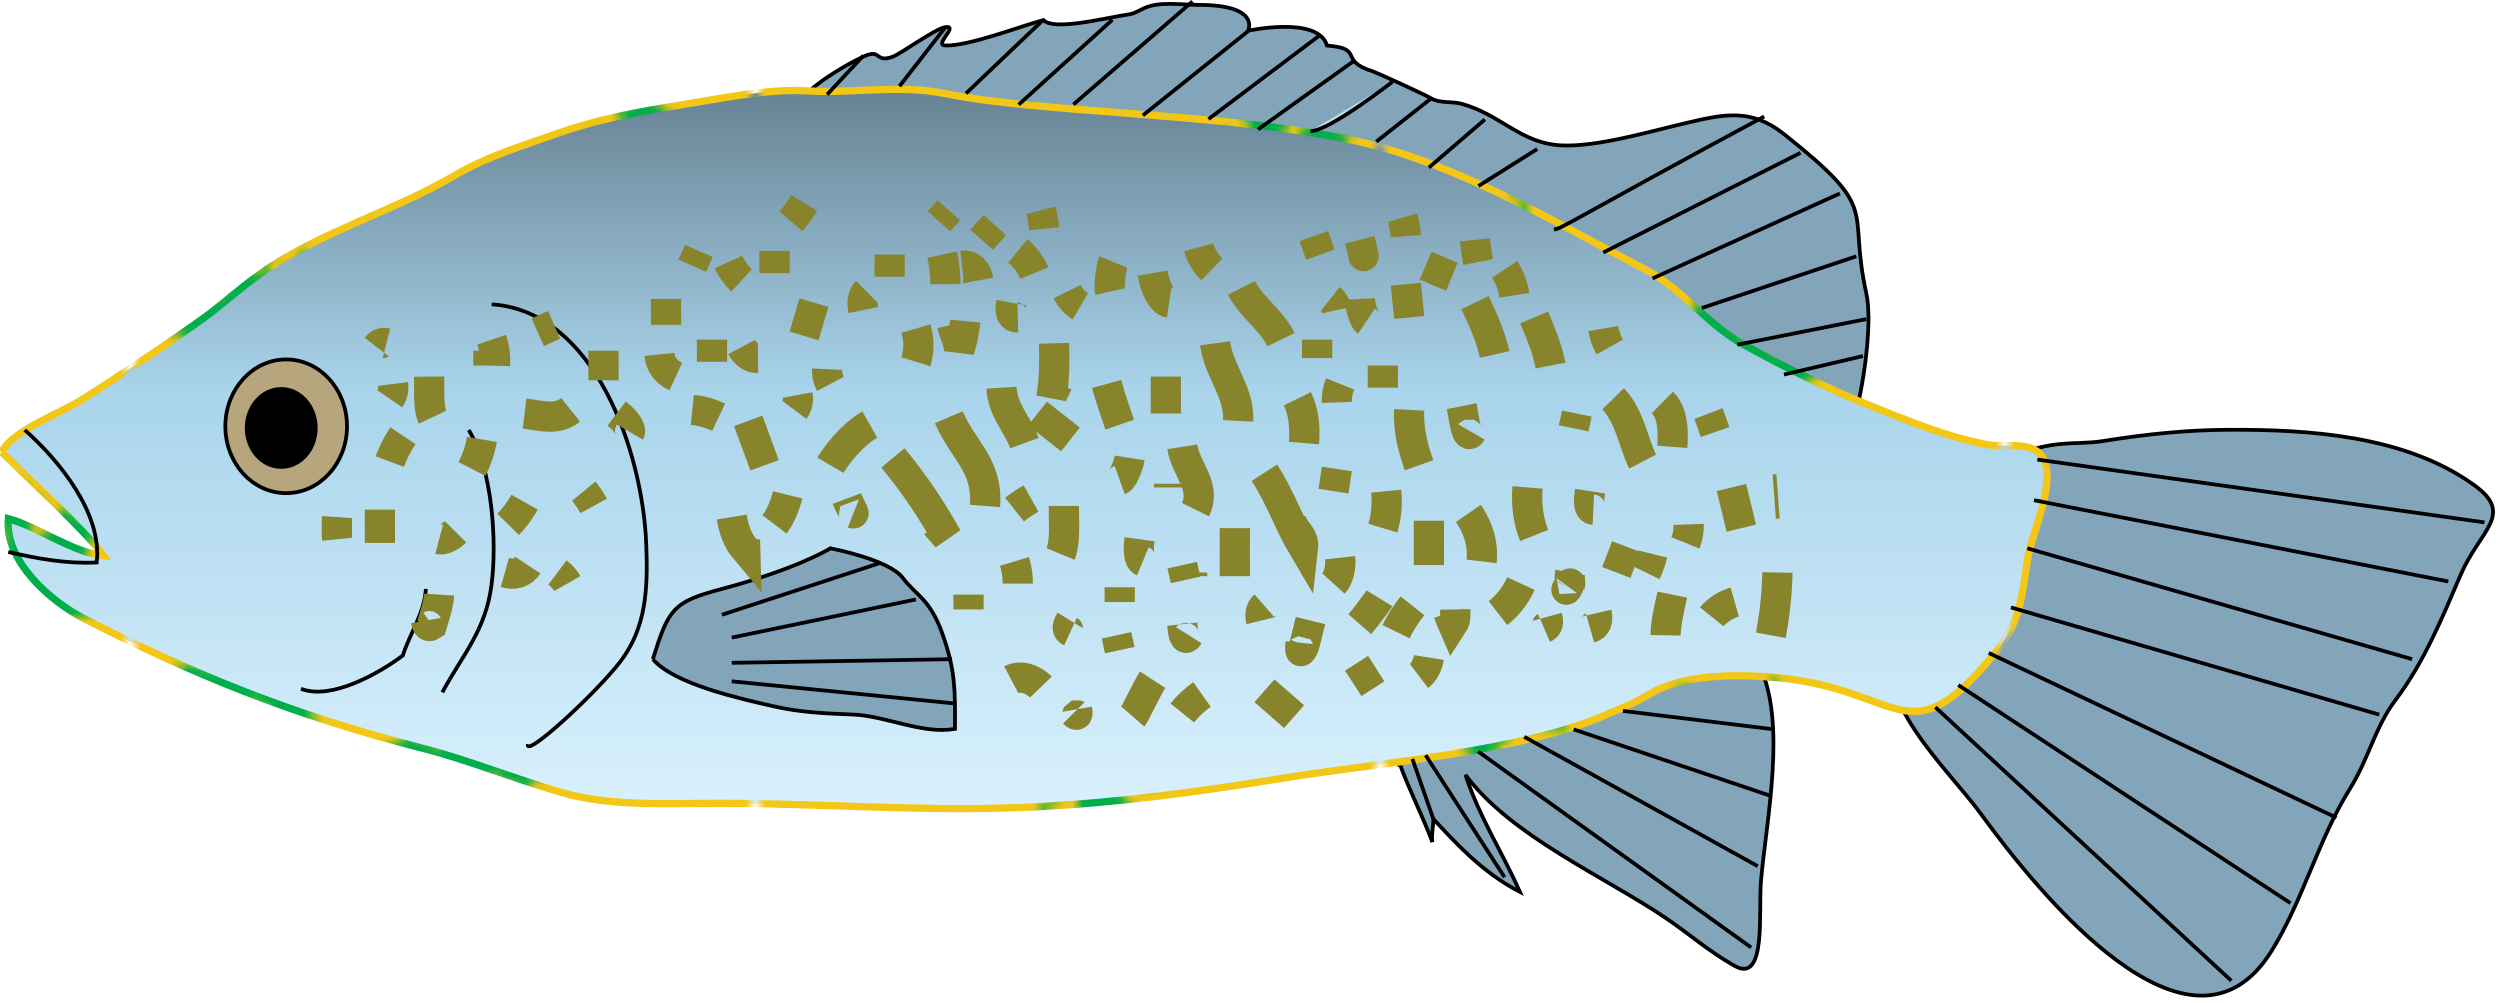
        <svg xmlns:rdf="http://www.w3.org/1999/02/22-rdf-syntax-ns#" xmlns="http://www.w3.org/2000/svg" xmlns:cc="http://creativecommons.org/ns#" xmlns:xlink="http://www.w3.org/1999/xlink" xmlns:dc="http://purl.org/dc/elements/1.1/" x="0px" y="0px" width="501" height="201" viewBox="0 0 501 201" xml:space="preserve">
            <title>Leiopotherapogon unicolor (Spangled Perch)</title>
            <desc xmlns:ian_image_library="https://ian.umces.edu/media-library/">
                <ian_image_library:title>Leiopotherapogon unicolor (Spangled Perch)</ian_image_library:title>
                <ian_image_library:descr>Illustration of Leiopotherapogon unicolor (Spangled Perch)</ian_image_library:descr>
                <ian_image_library:scene>
                    <ian_image_library:contains>fish, spangled, perch, Chordata, Actinopterygii, Perciformes, Terapontidae, Leiopotherapogon, unicolor, Australia, freshwater, potamodromous</ian_image_library:contains>
                    <ian_image_library:when>1999-01-01</ian_image_library:when>
                </ian_image_library:scene>
            </desc>
            
 <defs>
  <pattern id="ian_symbols_f8a1d55e8aad25e49db6bfd78fa2b4f8" height="78.934" viewBox="0 -78.934 64.078 78.934" width="64.078" patternUnits="userSpaceOnUse" y="519.1" x="-52.184" overflow="visible">
   <polygon points="0 0 0 -78.934 64.078 -78.934 64.078 0" fill="none"/>
   <polygon points="64.078 -78.934 64.078 0 0 0 0 -78.934" fill="#F3C716"/>
   <path d="m29.758-.99s.677-.201.967-.353c-1.469-2.712 2.982-6.993 3.902-7.733.601.226.721 2.758.043 4.096.844-.123 3.033 1.255 3.791 2.544.064-.688 1.635-3.63 2.461-4.007-.92-.397-1.586-1.87-2.348-3.318 1.021-.167 2.422.754 3.893 1.659.515-.802 1.889-1.772 3.147-2.289-1.088-.687-1.583-1.429-2.079-2.888-1.043.565-3.229.715-3.759.428.515-1.113 2.761-1.656 3.491-1.604-.254-.861-.402-3.015-.229-5.607-1.66 1.316-3.205 2.633-4.865 2.574.27 1.422-.366 3.228-.743 3.721-.573-.744-.984-1.571-.63-3.549-1.452-.484-2.689-1.03-4.063-2.288 0 1.831-.571 3.032-1.44 4.309 1.261.488 2.533 1.691 2.528 2.729-.848-.151-2.54-.896-3.032-1.889-.719.748-2.402 2.057-4.006 2.061 1.188.855 2.107 1.889 2.202 3.801 1.253-.971 3.706-1.586 5.086-.988-4.841 4.235-4.372 7.268-4.317 8.591z" fill="#00AF4C"/>
   <path d="m13.853-29.984s-.524.472-.722.734c2.492 1.817.238 7.643-.275 8.706-.639.056-2.046-2.685-2.01-4.183-1.133.756-2.797.635-4.399.349.572 1.089.171 3.033-.63 3.834 1.002-.036 2.354.679 3.662 1.66-.835.819-2.662.659-4.578 0 0 1.373-.822 3.11-1.659 4.292 1.316-.057 2.462.629 3.319 1.66.665-1.568 2.699-2.682 3.605-2.633.017 1.365-1.557 3.455-2.578 3.854.6.67 1.619 2.2 2.578 4.616.799-1.926 1.969-3.168 3.201-4.101-1.142-1.563-.968-2.434-.568-3.912.742.541 1.773.974 1.945 2.977 1.717-.285 2.852-.214 4.35.688-.455-1.662-.459-3.264-.139-4.963-1.85.14-3.41-.073-4.439-1.563.83-.227 3.09-.286 3.964.646.327-.982 1.222-2.389 2.668-3.082-1.44-.26-2.425-1.359-3.334-3.045-.713 1.416-2.94 3.08-4.442 3.135 2.001-4.063 2.001-6.981.481-9.669z" fill="#00AF4C"/>
   <path d="m41.232-26.074s.319-.628.522-.885c2.397 1.941 7.203-1.367 8.099-2.137-.11-.631-2.235-1.769-3.953-.738.44-1.289-.461-3.25-1.66-4.292 1.74.101 3.886-1.261 4.408-2.003.222.978 1.404 2.248 2.689 3.262.352-.973-.344-3.091-1.26-4.693 1.234-.5 2.347-1.431 2.805-2.689.457 1.316 1.46 1.99 2.805 2.746-1.16 1.428-1.94 3.602-1.66 4.465 1.322-.335 2.894-3.053 3.017-4.143.875.767 2.429 1.453 5.01 1.76-1.7 1.078-2.063 3.07-2.647 4.5-1.147-.446-3.316-.506-4.291.058.713.579 2.053 1.13 4.063 1.144 0 1.545.463 2.678 1.717 3.893-1.723-.014-3.822.473-5.318.865-.248-1.329-1.092-2.926-2.236-3.326-.006.861.26 3.109 1.145 3.777-.864.567-2.117 1.944-2.574 3.662-.622-1.326-1.483-2.631-3.346-3.074 1.185-1.053 2.02-3.07 1.686-4.537-5.056 3.98-7.732 2.682-9.021 2.385z" fill="#00AF4C"/>
   <path d="m27.758-38.732s.677-.199.967-.352c-1.469-2.713 2.982-6.993 3.902-7.733.601.226.721 2.759.043 4.095.844-.123 3.033 1.255 3.791 2.544.064-.687 1.635-3.628 2.461-4.006-.92-.397-1.586-1.87-2.348-3.319 1.021-.167 2.422.756 3.893 1.66.515-.801 1.889-1.774 3.147-2.289-1.088-.687-1.583-1.429-2.079-2.888-1.043.564-3.229.715-3.759.427.515-1.112 2.761-1.654 3.491-1.602-.254-.862-.402-3.016-.229-5.608-1.66 1.315-3.205 2.632-4.865 2.575.27 1.421-.366 3.227-.743 3.72-.573-.744-.984-1.571-.63-3.549-1.452-.485-2.689-1.03-4.063-2.289 0 1.832-.571 3.032-1.44 4.311 1.261.487 2.533 1.689 2.528 2.729-.848-.152-2.54-.896-3.032-1.888-.719.746-2.402 2.056-4.006 2.06 1.188.854 2.107 1.889 2.202 3.801 1.253-.971 3.706-1.586 5.086-.988-4.841 4.234-4.372 7.266-4.317 8.589z" fill="#00AF4C"/>
   <path d="m13.52-70.392s-.525.471-.721.732c2.49 1.817.236 7.645-.276 8.707-.64.057-2.046-2.685-2.011-4.183-1.131.756-2.797.636-4.398.35.572 1.087.171 3.032-.63 3.833 1.002-.036 2.353.68 3.662 1.659-.835.821-2.662.659-4.578 0 0 1.374-.821 3.111-1.659 4.294 1.316-.059 2.461.629 3.319 1.658.665-1.569 2.698-2.681 3.604-2.632.018 1.365-1.556 3.455-2.578 3.854.601.67 1.619 2.2 2.578 4.615.799-1.926 1.969-3.168 3.202-4.101-1.142-1.561-.968-2.432-.569-3.91.744.54 1.774.974 1.945 2.976 1.717-.285 2.854-.214 4.35.687-.454-1.661-.457-3.262-.137-4.962-1.851.14-3.41-.074-4.44-1.563.829-.227 3.09-.285 3.964.646.327-.981 1.223-2.388 2.668-3.081-1.439-.261-2.425-1.359-3.334-3.045-.713 1.414-2.939 3.08-4.443 3.135 2.003-4.062 2.003-6.982.482-9.669z" fill="#00AF4C"/>
   <path d="m41.232-64.482s.319-.629.522-.886c2.397 1.941 7.203-1.367 8.099-2.135-.11-.633-2.235-1.77-3.953-.739.44-1.289-.461-3.25-1.66-4.292 1.74.1 3.886-1.261 4.408-2.003.222.977 1.404 2.247 2.689 3.262.352-.974-.344-3.091-1.26-4.693 1.234-.5 2.347-1.431 2.805-2.689.457 1.315 1.46 1.991 2.805 2.747-1.16 1.427-1.94 3.601-1.66 4.464 1.322-.335 2.894-3.053 3.017-4.143.875.767 2.429 1.453 5.01 1.759-1.7 1.078-2.063 3.07-2.647 4.501-1.147-.447-3.316-.506-4.291.058.713.579 2.053 1.129 4.063 1.145 0 1.545.463 2.677 1.717 3.891-1.723-.012-3.822.474-5.318.865-.248-1.328-1.092-2.926-2.236-3.325-.006.861.26 3.11 1.145 3.775-.864.569-2.117 1.947-2.574 3.664-.622-1.325-1.483-2.631-3.346-3.075 1.185-1.053 2.02-3.07 1.686-4.536-5.056 3.98-7.732 2.681-9.021 2.385z" fill="#00AF4C"/>
  </pattern>
 </defs>
 <path stroke="#000" stroke-width=".757" d="m401.01 92.831c9.236-5.182 14.568-3.491 20.436-4.445 9.216-1.47 17.129-2.221 25.014-2.255 16.184-.085 35.607 1.1 49.449 11.148 8.055 5.854 1.046 8.934-2.818 17.967-3.695 8.629-7.355 17.522-13 24.993-4.251 5.653-5.317 11.678-9.216 17.909-6.295 10.103-9.352 22.334-15.695 32.49-16.245 26.002-46.752-11.81-58.148-27.454-7.192-9.854-22.025-22.474-18.534-37.843.944-4.102 4.998-12.826 7.464-16.962 2.01-3.355 6.744-4.795 8.482-7.532 2.859-4.458-2.411-4.078 4.592-3.569" fill="#83A5BA"/>
 <path stroke="#000" stroke-width=".757" d="m280.42 152.84c1.977 5.516 4.652 10.571 6.629 15.916-.23-1.541.225-3.304.197-4.639 4.435 4.755 9.786 10.748 17.365 14.63-3.653-8.164-8.055-14.782-10.94-23.479 9.114 12.285 27.764 20.337 40.117 28.68 4.578 3.088 8.584 6.67 13.854 9.631 6.438 3.62 4.714-10.877 5.257-17.036 1.053-12.205 5.305-31.951-.448-43.452-6.887-13.818-32.212-11.271-43.907-11.379-7.885-.078-22.514-3.773-26.982 5.206-2.636 5.311-3.043 20.955-1.142 26.664" fill="#83A5BA"/>
 <path stroke="#000" stroke-width=".757" d="m162.46 18.016c2.554-2.316 7.389-5.192 10.554-6.666 3.735-1.746 2.167 1.378 5.929 0 1.569-.571 8.625-5.702 10.541-5.923 2.785-.322-2.485 3.644 0 3.695 4.734.108 15.016-3.875 19.621-5.098 1.915 2.126 11.742-.241 15.321-.842 3.09-.513 2.343-.309 4.7-1.467 3.09-1.515 7.464-.734 11.104-.734 12.517 0 9.882 5.183 9.882 5.183s14.051-3.07 15.817 2.958c7.723.645 2.085 3.005 9.23 5.198.692.211 10.574 4.72 11.661 5.396 1.656 1.022 4.196.554 6.139 1.097 7.831 2.194 11.743 7.848 19.757 8.316 7.138.418 18.052-2.819 25.047-4.445 7.376-1.718 13.054-3.164 19.75 2.191 19.723 15.691 12.605 14.269 16.49 31.889 1.175 5.325-.258 15.937-1.46 21.309-5.013 22.293-42.21 6.968-54.271 5.589-9.447-1.08-18.738.139-28.151-2-11.939-2.713-24.436-10.184-35.56-15.75-14.928-7.474-28.029-18.809-42.624-27.03-11.675-6.571-24.178-10.364-35.968-16.188-3.287-1.616-11.036-3.654-12.85-6.679" fill="#83A5BA"/>
 <pattern id="ian_symbols_a963dcd4932e7414e91f003ff090d6f3" xlink:href="#ian_symbols_f8a1d55e8aad25e49db6bfd78fa2b4f8" patternTransform="matrix(1.926 0 0 1.926 7138.3 8072.2)"></pattern>
 <linearGradient id="ian_symbols_19e4b850c1e1aa842144cb6bdc3e6a6c" y2="334.08" gradientUnits="userSpaceOnUse" x2="428.01" gradientTransform="matrix(.414 0 0 .465 28.089 -136.03)" y1="642.15" x1="428.01">
  <stop stop-color="#D9F1FD" offset="0"/>
  <stop stop-color="#A9D4EB" offset=".588"/>
  <stop stop-color="#688495" offset="1"/>
 </linearGradient>
 <path stroke="url(#ian_symbols_a963dcd4932e7414e91f003ff090d6f3)" stroke-width=".757" d="m.341 90.617c2.091-4.313 11.797-7.854 15.817-10.374 9.766-6.119 23.899-15.804 26.365-17.78 6.547-5.25 9.569-8.068 16.476-11.854 11.05-6.058 21.305-9.166 32.287-15.546 6.316-3.678 12.856-5.664 20.307-8.283 8.034-2.835 15.586-4.265 25.163-5.803 7.912-1.26 17.148-3.25 25.061-2.768 9.209.554 18.562-1.318 27.662.554 18.595 3.813 51.398 3.701 78.605 8.724 21.801 4.017 41.721 16.103 61.619 26.521 7.784 4.075 12.157 10.867 19.764 15.07 7.484 4.126 16.721 8.805 24.531 11.906 8.177 3.25 15.682 6.496 24.389 8.143 3.43.648 9.352-1.029 11.199 2.971 2.329 5.022-2.33 14.649-3.151 19.427-1.358 7.959-1.264 12.758-6.561 19.254-17.624 21.557-18.467 7.379-43.67 5.029-7.438-.699-18.323-.815-25.033 2.954-5.277 2.961-3.376 1.882-9.236 4.448-17.021 7.44-45.993 9.712-63.916 12.589-18.452 2.971-33.679 5.063-51.398 5.932-21.19 1.013-41.422-.75-62.605-.75-10.602 0-21.414.717-31.642-2.211-9.087-2.621-18.717-6.543-27.791-8.849-26.242-6.711-46.019-14.864-67.766-25.968-6.628-3.399-15.92-11.437-15.152-20.008 5.419 1.378 13.229 6.951 19.104 7.406-3.897-5.24-15.803-16.152-20.414-20.723" fill="url(#ian_symbols_19e4b850c1e1aa842144cb6bdc3e6a6c)"/>
 <path stroke="#000" stroke-width=".757" d="m130.83 132.1c3.198-10.248 4.102-11.488 13.821-14.075 15.07-4.007 21.678-8.068 21.766-8.143 0 0 11.729 2.234 14.5 5.922 2.601 3.48 5.433 4.17 7.905 11.114 2.635 7.406 2.601 11.261 2.554 19.148-6.541 1.155-13.834-2.621-20.497-2.876-5.494-.214-10.479-.418-15.845-1.644-6.78-1.54-19.99-4.47-24.19-9.44" fill="#83A5BA"/>
 <path stroke="#000" stroke-width=".757" d="m98.54 60.986c20.633 1.368 30.25 29.461 30.969 48.101.333 8.805.074 16.704-5.304 23.641-4.978 6.401-19.078 19.362-18.425 16.401" fill="none"/>
 <path stroke="#000" stroke-width=".757" d="m93.928 86.166c4.693 7.705 5.732 22.249 4.563 31.115-1.188 9.131-5.861 14.024-9.854 21.481" fill="none"/>
 <path stroke="#000" stroke-width=".757" d="m85.35 118.02c-.339 4.972-3.124 8.68-4.625 13.339-4.775 3.589-14.399 9.043-20.409 6.669" fill="none"/>
 <path stroke="#000" stroke-width=".757" d="m69.54 85.428c0 7.403-5.447 13.4-12.198 13.4-6.738 0-12.185-5.997-12.185-13.4 0-7.406 5.447-13.399 12.185-13.399 6.751 0 12.198 5.993 12.198 13.399z" fill="#B7A57D"/>
 <path stroke="#000" stroke-width=".757" d="m63.278 85.768c0 4.306-3.104 7.803-6.921 7.803-3.824 0-6.914-3.498-6.914-7.803s3.09-7.814 6.914-7.814c3.817 0 6.921 3.508 6.921 7.814z"/>
 <path stroke="#000" stroke-width=".757" d="m4.952 86.166c6.724 5.922 15.587 16.639 14.432 26.555-6.282.299-12-.812-17.719-2.102" fill="none"/>
 <path stroke="#88842C" stroke-width=".757" d="m355.61 95.052c.218 2.978.448 5.922.659 8.894" fill="none"/>
 <line y2="11.163" x1="165.75" x2="173.01" stroke="#000" y1="18.949" stroke-width=".757" fill="#B7A57D"/>
 <line y2="5.427" x1="180.25" x2="189.48" stroke="#000" y1="17.282" stroke-width=".757" fill="#B7A57D"/>
 <line y2="4.059" x1="193.58" x2="208.97" stroke="#000" y1="18.729" stroke-width=".757" fill="#B7A57D"/>
 <line y2=".286" x1="215.11" x2="238.98" stroke="#000" y1="20.933" stroke-width=".757" fill="#B7A57D"/>
 <linearGradient id="ian_symbols_10b5c676a557a9c4f95e371ad0b95fe8" y2="311.82" gradientUnits="userSpaceOnUse" x2="545.27" gradientTransform="matrix(.414 0 0 .53 27.655 -160.5)" y1="355.79" x1="545.27">
  <stop stop-color="#D9F1FD" offset="0"/>
  <stop stop-color="#A9D4EB" offset=".588"/>
  <stop stop-color="#83A5BA" offset="1"/>
 </linearGradient>
 <line y2="6.986" x1="242.19" x2="264.6" stroke="#000" y1="23.86" stroke-width=".757" fill="url(#ian_symbols_10b5c676a557a9c4f95e371ad0b95fe8)"/>
 <linearGradient id="ian_symbols_cb8599a54eea8a140d940167fdd51e48" y2="289.63" gradientUnits="userSpaceOnUse" x2="496.97" gradientTransform="matrix(.328 0 0 .446 50.425 -126.61)" y1="339.97" x1="496.97">
  <stop stop-color="#D9F1FD" offset="0"/>
  <stop stop-color="#A9D4EB" offset=".588"/>
  <stop stop-color="#83A5BA" offset="1"/>
 </linearGradient>
 <line y2="3.954" x1="204.13" x2="222.93" stroke="#000" y1="20.977" stroke-width=".757" fill="url(#ian_symbols_cb8599a54eea8a140d940167fdd51e48)"/>
 <linearGradient id="ian_symbols_4c9d2960712e0384393a0897a4ddf409" y2="309.15" gradientUnits="userSpaceOnUse" x2="511.85" gradientTransform="matrix(.414 0 0 .53 27.655 -160.78)" y1="353.12" x1="511.85">
  <stop stop-color="#D9F1FD" offset="0"/>
  <stop stop-color="#A9D4EB" offset=".588"/>
  <stop stop-color="#83A5BA" offset="1"/>
 </linearGradient>
 <line y2="6.253" x1="229.02" x2="250.11" stroke="#000" y1="23.126" stroke-width=".757" fill="url(#ian_symbols_4c9d2960712e0384393a0897a4ddf409)"/>
 <linearGradient id="ian_symbols_2dfee96421b484c4312229650f8a91bb" y2="328.43" gradientUnits="userSpaceOnUse" x2="551.32" gradientTransform="matrix(.444 0 0 .611 17.077 -192.99)" y1="362.85" x1="551.32">
  <stop stop-color="#D9F1FD" offset="0"/>
  <stop stop-color="#A9D4EB" offset=".588"/>
  <stop stop-color="#83A5BA" offset="1"/>
 </linearGradient>
 <line y2="12.321" x1="252.11" x2="271.17" stroke="#000" y1="25.934" stroke-width=".757" fill="url(#ian_symbols_2dfee96421b484c4312229650f8a91bb)"/>
 <linearGradient id="ian_symbols_4f90edfa0c530664052a7c21990d87ef" y2="347.85" gradientUnits="userSpaceOnUse" x2="557.93" gradientTransform="matrix(.469 0 0 .777 9.172 -259.07)" y1="372.71" x1="557.93">
  <stop stop-color="#D9F1FD" offset="0"/>
  <stop stop-color="#A9D4EB" offset=".588"/>
  <stop stop-color="#83A5BA" offset="1"/>
 </linearGradient>
 <path stroke="#000" stroke-width=".757" d="m262.64 26.277c3.729 0 16.415-9.898 16.415-9.898" fill="url(#ian_symbols_4f90edfa0c530664052a7c21990d87ef)"/>
 <linearGradient id="ian_symbols_d550c10f6611ec14c9d0d42c4429b59a" y2="327.05" gradientUnits="userSpaceOnUse" x2="612.69" gradientTransform="matrix(.414 0 0 .465 27.655 -136.03)" y1="357.83" x1="612.69">
  <stop stop-color="#D9F1FD" offset="0"/>
  <stop stop-color="#A9D4EB" offset=".588"/>
  <stop stop-color="#83A5BA" offset="1"/>
 </linearGradient>
 <line y2="19.717" x1="275.8" x2="286.82" stroke="#000" y1="28.396" stroke-width=".757" fill="url(#ian_symbols_d550c10f6611ec14c9d0d42c4429b59a)"/>
 <linearGradient id="ian_symbols_13bb7466e2a4ac24c179203cf47fc6bc" y2="336.14" gradientUnits="userSpaceOnUse" x2="638.41" gradientTransform="matrix(.414 0 0 .465 27.655 -136.03)" y1="368.97" x1="638.41">
  <stop stop-color="#D9F1FD" offset="0"/>
  <stop stop-color="#A9D4EB" offset=".588"/>
  <stop stop-color="#83A5BA" offset="1"/>
 </linearGradient>
 <line y2="23.945" x1="286.35" x2="297.56" stroke="#000" y1="33.579" stroke-width=".757" fill="url(#ian_symbols_13bb7466e2a4ac24c179203cf47fc6bc)"/>
 <linearGradient id="ian_symbols_5bcfe951df7e5644d90db9f43c261093" y2="348.88" gradientUnits="userSpaceOnUse" x2="631.53" gradientTransform="matrix(.463 0 0 .465 10.022 -136.03)" y1="376.9" x1="631.53">
  <stop stop-color="#D9F1FD" offset="0"/>
  <stop stop-color="#A9D4EB" offset=".588"/>
  <stop stop-color="#83A5BA" offset="1"/>
 </linearGradient>
 <line y2="29.867" x1="296.28" x2="308.06" stroke="#000" y1="37.273" stroke-width=".757" fill="url(#ian_symbols_5bcfe951df7e5644d90db9f43c261093)"/>
 <path stroke="#88842C" stroke-width="6.062" d="m243.5 68.796c.774 5.729 4.917 9.695 4.625 15.549" fill="none"/>
 <path stroke="#88842C" stroke-width="6.062" d="m253.39 94.726c3.259 5.073 4.985 10.299 7.762 14.972.285-2.503-2.377-3.549-2.561-6.082" fill="none"/>
 <path stroke="#88842C" stroke-width="6.062" d="m259.99 79.914c1.317 2.693 1.569 5.834 1.317 8.88" fill="none"/>
 <path stroke="#88842C" stroke-width="6.062" d="m267.9 93.986c-.224 1.474-.435 2.961-.672 4.445" fill="none"/>
 <path stroke="#88842C" stroke-width="6.062" d="m277.79 98.431c.251 2.537.048 5.046-.666 7.406" fill="none"/>
 <path stroke="#88842C" stroke-width="6.062" d="m284.37 93.239c-1.243-3.515-2.18-7.243-1.977-11.104" fill="none"/>
 <path stroke="#88842C" stroke-width="6.062" d="m296.9 112.5c.421-3.454-.754-6.883-2.635-9.617" fill="none"/>
 <path stroke="#88842C" stroke-width="6.062" d="m292.93 81.391c.488 2.469.943 6.996 1.982 5.192" fill="none"/>
 <path stroke="#88842C" stroke-width="6.062" d="m307.44 107.31c-1.189-2.985-1.597-6.356-1.325-9.627" fill="none"/>
 <path stroke="#88842C" stroke-width="6.062" d="m304.8 116.95c-1.127 2.425-2.655 4.404-4.604 5.922" fill="none"/>
 <path stroke="#88842C" stroke-width="6.062" d="m291.63 122.13c.021 1.165.123 2.085-.475 2.995-.319-.727-.604-1.474-.85-2.255" fill="none"/>
 <path stroke="#88842C" stroke-width="6.062" d="m272.5 125.09c1.066-1.219 3.62-4.639 3.953-5.182" fill="none"/>
 <path stroke="#88842C" stroke-width="6.062" d="m268.56 111.76c.217 1.966-.285 4.041-1.331 5.192" fill="none"/>
 <path stroke="#88842C" stroke-width="6.062" d="m262.62 124.36c-.414 1.678-.842 3.355-1.249 5.022-.713 1.657-.938 1.464-.727-.577" fill="none"/>
 <path stroke="#88842C" stroke-width="6.062" d="m253.39 121.4c-.768.672-.944 1.772-.652 2.961" fill="none"/>
 <path stroke="#88842C" stroke-width="6.062" d="m247.46 105.84v9.63" fill="none"/>
 <path stroke="#88842C" stroke-width="6.062" d="m238.9 114.73v.74" fill="none"/>
 <path stroke="#88842C" stroke-width="6.062" d="m236.92 89.544c.72 4.554 4.931 7.967 2.649 12.588" fill="none"/>
 <path stroke="#88842C" stroke-width="6.062" d="m233.63 75.469v7.406" fill="none"/>
 <path stroke="#88842C" stroke-width="6.062" d="m234.3 96.947v.74" fill="none"/>
 <path stroke="#88842C" stroke-width="6.062" d="m226.38 91.765c-.306 1.976-1.515 4.265-1.99 4.435" fill="none"/>
 <path stroke="#88842C" stroke-width="6.062" d="m221.76 76.942c.761 2.768 1.711 5.515 2.628 8.153" fill="none"/>
 <path stroke="#88842C" stroke-width="6.062" d="m214.52 88.057c-2.201-1.732-4.387-3.453-6.595-5.182" fill="none"/>
 <path stroke="#88842C" stroke-width="6.062" d="m200.68 77.689c.292 4.622 3.274 7.417 4.625 11.104" fill="none"/>
 <path stroke="#88842C" stroke-width="6.062" d="m203.31 102.13c1.012-.801 2.207-1.603 3.308-2.224" fill="none"/>
 <path stroke="#88842C" stroke-width="6.062" d="m190.14 83.612c2.941 6.849 7.878 9.593 7.253 17.78" fill="none"/>
 <path stroke="#88842C" stroke-width="6.062" d="m178.94 91.765c4.095 4.938 7.715 10.258 10.853 15.957-.761-.876-1.528-1.752-2.295-2.628" fill="none"/>
 <path stroke="#88842C" stroke-width="6.062" d="m171.02 102.88c.238.095-.849-1.742-1.317-2.971" fill="none"/>
 <path stroke="#88842C" stroke-width="6.062" d="m157.85 99.171c-.523 2.16-1.528 4.459-2.635 5.922" fill="none"/>
 <path stroke="#88842C" stroke-width="6.062" d="m146.64 103.62c.4 2.424 1.12 4.608 2.676 6.456-.021-.672-.034-1.335-.034-2.007" fill="none"/>
 <path stroke="#88842C" stroke-width="6.062" d="m149.94 84.345c1.093 2.971 2.187 5.933 3.28 8.894" fill="none"/>
 <path stroke="#88842C" stroke-width="6.062" d="m138.74 82.135c1.833.183 3.586.676 5.276 1.477" fill="none"/>
 <path stroke="#88842C" stroke-width="6.062" d="m132.14 71.023c.204 2.062 1.453 3.6 3.293 4.445" fill="none"/>
 <path stroke="#88842C" stroke-width="6.062" d="m151.91 71.757c-1.392.01-2.541-.818-3.293-2.221" fill="none"/>
 <path stroke="#88842C" stroke-width="6.062" d="m163.11 60.643c-.659 2.238-1.304 4.452-1.97 6.673" fill="none"/>
 <path stroke="#88842C" stroke-width="6.062" d="m166.41 76.942c-.482-.91-.699-1.901-.651-2.961" fill="none"/>
 <path stroke="#88842C" stroke-width="6.062" d="m174.31 85.096c-3.334 1.881-6.513 5.783-7.899 8.143" fill="none"/>
 <path stroke="#88842C" stroke-width="6.062" d="m173.67 58.432c-.781.771-.972 2.21-.666 3.701" fill="none"/>
 <path stroke="#88842C" stroke-width="6.062" d="m193.44 64.354c-.197 2.007-.598 3.949-1.202 5.844-.122-1.932-1.053-3.365-1.439-5.104" fill="none"/>
 <path stroke="#88842C" stroke-width="6.062" d="m202.65 60.643c-.367 2.01.068 3.005 1.317 2.971" fill="none"/>
 <path stroke="#88842C" stroke-width="6.062" d="m211.88 76.942c-.407 1.07-1.005 1.786-1.222 2.876.686-3.627.666-7.335.563-11.023" fill="none"/>
 <path stroke="#88842C" stroke-width="6.062" d="m213.85 58.432c.618 1.25 1.576 2.33 2.648 2.961" fill="none"/>
 <path stroke="#88842C" stroke-width="6.062" d="m213.19 101.39c0 3.27.333 7.267-.652 9.627" fill="none"/>
 <path stroke="#88842C" stroke-width="6.062" d="m203.31 112.5c.435 1.443.659 2.948.659 4.455" fill="none"/>
 <path stroke="#88842C" stroke-width="6.062" d="m202.65 136.21c1.752-.927 4.265-.254 5.936 1.487" fill="none"/>
 <path stroke="#88842C" stroke-width="6.062" d="m194.09 119.16v2.971" fill="none"/>
 <path stroke="#88842C" stroke-width="6.062" d="m214.52 124.36c-.577.938-.863 1.823 0 2.221" fill="none"/>
 <path stroke="#88842C" stroke-width="6.062" d="m223.75 127.32c.218.995.435 1.983.646 2.961" fill="none"/>
 <path stroke="#88842C" stroke-width="6.062" d="m215.84 142.13c.17.95.116 1.541-.666.747" fill="none"/>
 <path stroke="#88842C" stroke-width="6.062" d="m229.02 112.5c-.788-.329-.958-2.234-.659-4.432" fill="none"/>
 <path stroke="#88842C" stroke-width="6.062" d="m227.04 143.62c.313-.359 2.812-5.653 3.953-7.406" fill="none"/>
 <path stroke="#88842C" stroke-width="6.062" d="m236.92 113.25c.217.981.448 1.977.666 2.955" fill="none"/>
 <path stroke="#88842C" stroke-width="6.062" d="m236.92 125.09c.156 1.464.36 3.763 1.331 2.221" fill="none"/>
 <path stroke="#88842C" stroke-width="6.062" d="m240.88 139.17c-1.487 1.057-2.859 2.34-3.959 3.709" fill="none"/>
 <path stroke="#88842C" stroke-width="6.062" d="m253.39 138.43c1.976 1.735 3.966 3.457 5.936 5.186" fill="none"/>
 <path stroke="#88842C" stroke-width="6.062" d="m271.19 136.95c1.494-.971 3.145-2.034 4.611-2.961" fill="none"/>
 <path stroke="#88842C" stroke-width="6.062" d="m277.12 77.689v-4.445" fill="none"/>
 <path stroke="#88842C" stroke-width="6.062" d="m268.56 76.942c-.476 1.175-.707 2.425-.659 3.708" fill="none"/>
 <path stroke="#88842C" stroke-width="6.062" d="m263.96 68.063v3.694" fill="none"/>
 <path stroke="#88842C" stroke-width="6.062" d="m248.79 57.682c2.01 3.956 5.943 6.35 7.912 10.381" fill="none"/>
 <path stroke="#88842C" stroke-width="6.062" d="m273.84 64.354c-.332-.224-1.235-2.578-1.331-4.445" fill="none"/>
 <path stroke="#88842C" stroke-width="6.062" d="m281.74 56.948c.217 2.224.448 4.445.658 6.666" fill="none"/>
 <path stroke="#88842C" stroke-width="6.062" d="m266.58 59.909c.652.513 1.121 1.314 1.324 2.224" fill="none"/>
 <path stroke="#88842C" stroke-width="6.062" d="m273.17 51.016c.34 1.389-.51-2.33-.666-2.961" fill="none"/>
 <path stroke="#88842C" stroke-width="6.062" d="m281.08 43.613c.34 1.202.557 2.445.652 3.705" fill="none"/>
 <path stroke="#88842C" stroke-width="6.062" d="m263.29 47.318c.435 1.232.869 2.469 1.311 3.698" fill="none"/>
 <path stroke="#88842C" stroke-width="6.062" d="m307.44 63.614c1.331 3.131 2.648 6.296 3.293 9.631" fill="none"/>
 <path stroke="#88842C" stroke-width="6.062" d="m299.53 71.023c-.78-3.494-2.356-7.104-3.945-10.381" fill="none"/>
 <path stroke="#88842C" stroke-width="6.062" d="m301.51 53.987c.998 1.498 1.678 3.294 1.983 5.186" fill="none"/>
 <path stroke="#88842C" stroke-width="6.062" d="m285.7 53.24c1.691.737 3.538 1.515 5.257 2.221" fill="none"/>
 <path stroke="#88842C" stroke-width="6.062" d="m295.58 48.055c.149 1.498.359 2.995.652 4.445" fill="none"/>
 <path stroke="#88842C" stroke-width="6.062" d="m316 82.875c-.203.985-.441 1.962-.645 2.961" fill="none"/>
 <path stroke="#88842C" stroke-width="6.062" d="m318.64 98.431c-.299 1.926-.347 3.657.665 3.702" fill="none"/>
 <path stroke="#88842C" stroke-width="6.062" d="m323.26 79.914c3.341 3.419 4.244 9.332 5.929 12.585" fill="none"/>
 <path stroke="#88842C" stroke-width="6.062" d="m321.29 65.842c.224 1.304.679 2.574 1.304 3.694" fill="none"/>
 <path stroke="#88842C" stroke-width="6.062" d="m333.14 80.65c2.111 2.085 2.234 5.705 1.982 8.894" fill="none"/>
 <path stroke="#88842C" stroke-width="6.062" d="m329.84 114.73c.564-1.147.999-2.391 1.325-3.708" fill="none"/>
 <path stroke="#88842C" stroke-width="6.062" d="m314.67 114.73c-.237 1.243.163 1.925-.51 3.08-.835 1.26.673-1.226.51-.856" fill="none"/>
 <path stroke="#88842C" stroke-width="6.062" d="m325.89 109.54c-.658 1.721-1.317 3.453-1.983 5.182" fill="none"/>
 <path stroke="#88842C" stroke-width="6.062" d="m319.96 122.87c.354 1.505-.014 2.604-1.317 2.972" fill="none"/>
 <path stroke="#88842C" stroke-width="6.062" d="m310.07 123.61c.285 1.033.149 1.891-.646 2.235" fill="none"/>
 <path stroke="#88842C" stroke-width="6.062" d="m338.41 105.09c.048 1.28-.184 2.543-.652 3.705" fill="none"/>
 <path stroke="#88842C" stroke-width="6.062" d="m356.2 114.73c-.088 4.231-.557 8.435-1.311 12.588" fill="none"/>
 <path stroke="#88842C" stroke-width="6.062" d="m347.64 120.65c-1.738.496-3.524 1.616-4.604 2.961" fill="none"/>
 <path stroke="#88842C" stroke-width="6.062" d="m335.12 119.16c-.543 2.632-1.29 5.389-1.338 8.153" fill="none"/>
 <path stroke="#88842C" stroke-width="6.062" d="m348.96 105.84c-.666-2.723-1.325-5.44-1.983-8.15" fill="none"/>
 <path stroke="#88842C" stroke-width="6.062" d="m342.37 82.875c.483 1.26.884 2.424 1.325 3.708" fill="none"/>
 <path stroke="#88842C" stroke-width="6.062" d="m209.25 45.834c-.122-1.26-.339-2.493-.659-3.702" fill="none"/>
 <path stroke="#88842C" stroke-width="6.062" d="m199.37 45.094c-.89.988-1.759 1.976-2.642 2.961" fill="none"/>
 <path stroke="#88842C" stroke-width="6.062" d="m190.14 42.132c-.659.74-1.317 1.48-1.976 2.214" fill="none"/>
 <path stroke="#88842C" stroke-width="6.062" d="m203.97 50.279c1.406 1.155 2.615 2.768 3.308 4.448" fill="none"/>
 <path stroke="#88842C" stroke-width="6.062" d="m192.77 53.24c1.793-.193 2.92.917 3.301 2.961" fill="none"/>
 <path stroke="#88842C" stroke-width="6.062" d="m223.1 52.5c-.516 1.243-.862 5.07-.666 5.933" fill="none"/>
 <path stroke="#88842C" stroke-width="6.062" d="m230.99 54.727c.503 2.948 1.807 5.685 3.308 5.916" fill="none"/>
 <path stroke="#88842C" stroke-width="6.062" d="m240.22 49.542c.455 1.688 1.413 3.27 2.635 4.445" fill="none"/>
 <path stroke="#88842C" stroke-width="6.062" d="m159.83 79.163c.204 1.09-.027 2.129-.659 2.972" fill="none"/>
 <path stroke="#88842C" stroke-width="6.062" d="m142.68 68.063v4.435" fill="none"/>
 <path stroke="#88842C" stroke-width="6.062" d="m148.62 56.201c-1.094-1.019-1.99-2.279-2.636-3.702" fill="none"/>
 <path stroke="#88842C" stroke-width="6.062" d="m155.22 50.279v4.448" fill="none"/>
 <path stroke="#88842C" stroke-width="6.062" d="m140.04 50.279c-.428.985-.856 1.977-1.297 2.961" fill="none"/>
 <path stroke="#88842C" stroke-width="6.062" d="m133.47 59.909v5.186" fill="none"/>
 <path stroke="#88842C" stroke-width="6.062" d="m123.57 82.875c1.82 1.368 2.967 3.161 2.648 3.708" fill="none"/>
 <path stroke="#88842C" stroke-width="6.062" d="m114.36 82.135c-2.812 2.244-6.085 1.121-9.23.74" fill="none"/>
 <path stroke="#88842C" stroke-width="6.062" d="m97.881 70.283v2.961" fill="none"/>
 <path stroke="#88842C" stroke-width="6.062" d="m111.05 65.095c-1.107.485-2.187.988-3.287 1.48" fill="none"/>
 <path stroke="#88842C" stroke-width="6.062" d="m120.94 70.283v5.922" fill="none"/>
 <path stroke="#88842C" stroke-width="6.062" d="m98.54 68.063c.543 1.626.754 3.27.659 5.182" fill="none"/>
 <path stroke="#88842C" stroke-width="6.062" d="m96.563 88.057c-.374 2.16-1.026 4.068-1.983 5.929" fill="none"/>
 <path stroke="#88842C" stroke-width="6.062" d="m86.016 75.469c.021 2.853-.197 6.347.652 8.143" fill="none"/>
 <path stroke="#88842C" stroke-width="6.062" d="m105.13 100.64c-.917 1.623-2.152 3.284-3.294 4.448" fill="none"/>
 <path stroke="#88842C" stroke-width="6.062" d="m113.69 116.95c-.435-.767-1.162-1.613-1.977-2.224" fill="none"/>
 <path stroke="#88842C" stroke-width="6.062" d="m116.98 98.431c.768.934 1.406 1.895 1.983 2.961" fill="none"/>
 <path stroke="#88842C" stroke-width="6.062" d="m105.78 113.25c-1.066 1.61-2.696 2.017-4.612 1.48" fill="none"/>
 <path stroke="#88842C" stroke-width="6.062" d="m91.286 106.57c-1.026 1.029-2.513 1.695-3.287 1.491" fill="none"/>
 <path stroke="#88842C" stroke-width="6.062" d="m80.746 87.316c-1.087 1.626-1.949 3.335-2.642 5.182" fill="none"/>
 <path stroke="#88842C" stroke-width="6.062" d="m78.769 76.942c.143 1.141-.074 2.109-.666 2.971" fill="none"/>
 <path stroke="#88842C" stroke-width="6.062" d="m87.999 119.16c-.129 1.99-.903 4.255-1.46 6.136-.611.407-1.005.095-1.188-.938" fill="none"/>
 <path stroke="#88842C" stroke-width="6.062" d="m76.134 102.13v6.666" fill="none"/>
 <path stroke="#88842C" stroke-width="6.062" d="m67.557 103.62c-.096 1.409-.075 3.698 0 4.448" fill="none"/>
 <path stroke="#88842C" stroke-width="6.062" d="m75.469 69.536c.523-.683 1.195-.937 1.969-.74" fill="none"/>
 <path stroke="#88842C" stroke-width="6.062" d="m178.28 51.016v4.445" fill="none"/>
 <path stroke="#88842C" stroke-width="6.062" d="m183.54 65.842c.686 2.339.686 4.441 0 6.656" fill="none"/>
 <path stroke="#88842C" stroke-width="6.062" d="m188.82 51.016c.401 1.857.645 3.987.659 5.933" fill="none"/>
 <path stroke="#88842C" stroke-width="6.062" d="m158.5 44.346c.985-1.13 1.855-2.374 2.642-3.694" fill="none"/>
 <path stroke="#88842C" stroke-width="6.062" d="m286.35 104.35v8.894" fill="none"/>
 <path stroke="#88842C" stroke-width="6.062" d="m283.05 121.4c-1.352 1.708-2.377 3.321-3.287 5.182" fill="none"/>
 <path stroke="#88842C" stroke-width="6.062" d="m286.35 131.77c-.238 1.494-.985 2.934-1.983 3.694" fill="none"/>
 <path stroke="#88842C" stroke-width="6.062" d="m224.39 120.65v-2.961" fill="none"/>
 <linearGradient id="ian_symbols_a124b67146c36df409643de697a17326" y2="347.34" gradientUnits="userSpaceOnUse" x2="705.13" gradientTransform="matrix(.449 0 0 .57 16.082 -178.11)" y1="399.25" x1="705.13">
  <stop stop-color="#D9F1FD" offset="0"/>
  <stop stop-color="#A9D4EB" offset=".588"/>
  <stop stop-color="#83A5BA" offset="1"/>
 </linearGradient>
 <path stroke="#000" stroke-width=".757" d="m311.41 46.014c1.786-.278 4.374-2.35 42.135-22.673" fill="url(#ian_symbols_a124b67146c36df409643de697a17326)"/>
 <linearGradient id="ian_symbols_81fc07ad9f7bce34790b5b0dfeef5ba1" y2="342.45" gradientUnits="userSpaceOnUse" x2="757.01" gradientTransform="matrix(.414 0 0 .465 27.655 -136.03)" y1="399.2" x1="757.01">
  <stop stop-color="#D9F1FD" offset="0"/>
  <stop stop-color="#A9D4EB" offset=".588"/>
  <stop stop-color="#83A5BA" offset="1"/>
 </linearGradient>
 <line y2="30.617" x1="321.29" x2="360.83" stroke="#000" y1="50.608" stroke-width=".757" fill="url(#ian_symbols_81fc07ad9f7bce34790b5b0dfeef5ba1)"/>
 <linearGradient id="ian_symbols_202a19d84bc08c0409949770cd60192c" y2="360.03" gradientUnits="userSpaceOnUse" x2="778.48" gradientTransform="matrix(.414 0 0 .465 27.655 -136.03)" y1="416.71" x1="778.48">
  <stop stop-color="#D9F1FD" offset="0"/>
  <stop stop-color="#A9D4EB" offset=".588"/>
  <stop stop-color="#83A5BA" offset="1"/>
 </linearGradient>
 <line y2="38.76" x1="331.17" x2="368.72" stroke="#000" y1="55.793" stroke-width=".757" fill="url(#ian_symbols_202a19d84bc08c0409949770cd60192c)"/>
 <linearGradient id="ian_symbols_643477bf3f7ff914357daf705b314a97" y2="387.09" gradientUnits="userSpaceOnUse" x2="794.38" gradientTransform="matrix(.414 0 0 .465 27.655 -136.03)" y1="424.68" x1="794.38">
  <stop stop-color="#D9F1FD" offset="0"/>
  <stop stop-color="#A9D4EB" offset=".588"/>
  <stop stop-color="#83A5BA" offset="1"/>
 </linearGradient>
 <line y2="51.359" x1="341.04" x2="372.01" stroke="#000" y1="61.726" stroke-width=".757" fill="url(#ian_symbols_643477bf3f7ff914357daf705b314a97)"/>
 <linearGradient id="ian_symbols_891b0761ab83c50441ea74fe9616c0fc" y2="422.11" gradientUnits="userSpaceOnUse" x2="805.36" gradientTransform="matrix(.414 0 0 .465 27.655 -136.03)" y1="437.41" x1="805.36">
  <stop stop-color="#D9F1FD" offset="0"/>
  <stop stop-color="#A9D4EB" offset=".588"/>
  <stop stop-color="#83A5BA" offset="1"/>
 </linearGradient>
 <line y2="63.947" x1="348.15" x2="374" stroke="#000" y1="69.078" stroke-width=".757" fill="url(#ian_symbols_891b0761ab83c50441ea74fe9616c0fc)"/>
 <linearGradient id="ian_symbols_4ba8654c8f759a94319d06682d120bfb" y2="437.99" gradientUnits="userSpaceOnUse" x2="815.86" gradientTransform="matrix(.414 0 0 .465 27.655 -136.03)" y1="450.15" x1="815.86">
  <stop stop-color="#D9F1FD" offset="0"/>
  <stop stop-color="#A9D4EB" offset=".588"/>
  <stop stop-color="#83A5BA" offset="1"/>
 </linearGradient>
 <line y2="71.35" x1="357.51" x2="373.33" stroke="#000" y1="75.061" stroke-width=".757" fill="url(#ian_symbols_4ba8654c8f759a94319d06682d120bfb)"/>
 <line y2="164.12" x1="283.05" x2="287.24" stroke="#000" y1="152.1" stroke-width=".757" fill="#B7A57D"/>
 <line y2="175.8" x1="285.7" x2="301.51" stroke="#000" y1="151.35" stroke-width=".757" fill="#B7A57D"/>
 <line y2="189.88" x1="296.24" x2="350.93" stroke="#000" y1="150.62" stroke-width=".757" fill="#B7A57D"/>
 <line y2="173.58" x1="305.46" x2="352.25" stroke="#000" y1="147.66" stroke-width=".757" fill="#B7A57D"/>
 <line y2="159.51" x1="315.35" x2="354.89" stroke="#000" y1="146.17" stroke-width=".757" fill="#B7A57D"/>
 <line y2="146.17" x1="325.24" x2="355.54" stroke="#000" y1="142.47" stroke-width=".757" fill="#B7A57D"/>
 <line y2="104.69" x1="408.27" x2="497.89" stroke="#000" y1="92.098" stroke-width=".757" fill="#fff"/>
 <line y2="116.53" x1="407.61" x2="490.65" stroke="#000" y1="100.24" stroke-width=".757" fill="#fff"/>
 <line y2="132.1" x1="406.28" x2="483.38" stroke="#000" y1="109.88" stroke-width=".757" fill="#fff"/>
 <line y2="143.21" x1="402.99" x2="476.8" stroke="#000" y1="121.73" stroke-width=".757" fill="#fff"/>
 <line y2="163.87" x1="398.55" x2="468.23" stroke="#000" y1="130.86" stroke-width=".757" fill="#fff"/>
 <line y2="180.99" x1="392.44" x2="459.01" stroke="#000" y1="137.28" stroke-width=".757" fill="#fff"/>
 <line y2="196.54" x1="387.84" x2="447.15" stroke="#000" y1="141.72" stroke-width=".757" fill="#fff"/>
 <line y2="112.84" x1="144.67" x2="176.3" stroke="#000" y1="123.2" stroke-width=".757" fill="#fff"/>
 <line y2="120.13" x1="146.65" x2="183.54" stroke="#000" y1="127.77" stroke-width=".757" fill="#fff"/>
 <line y2="132.1" x1="146.64" x2="190.8" stroke="#000" y1="132.83" stroke-width=".757" fill="#fff"/>
 <line y2="140.99" x1="146.64" x2="191.46" stroke="#000" y1="136.54" stroke-width=".757" fill="#fff"/>
</svg>
